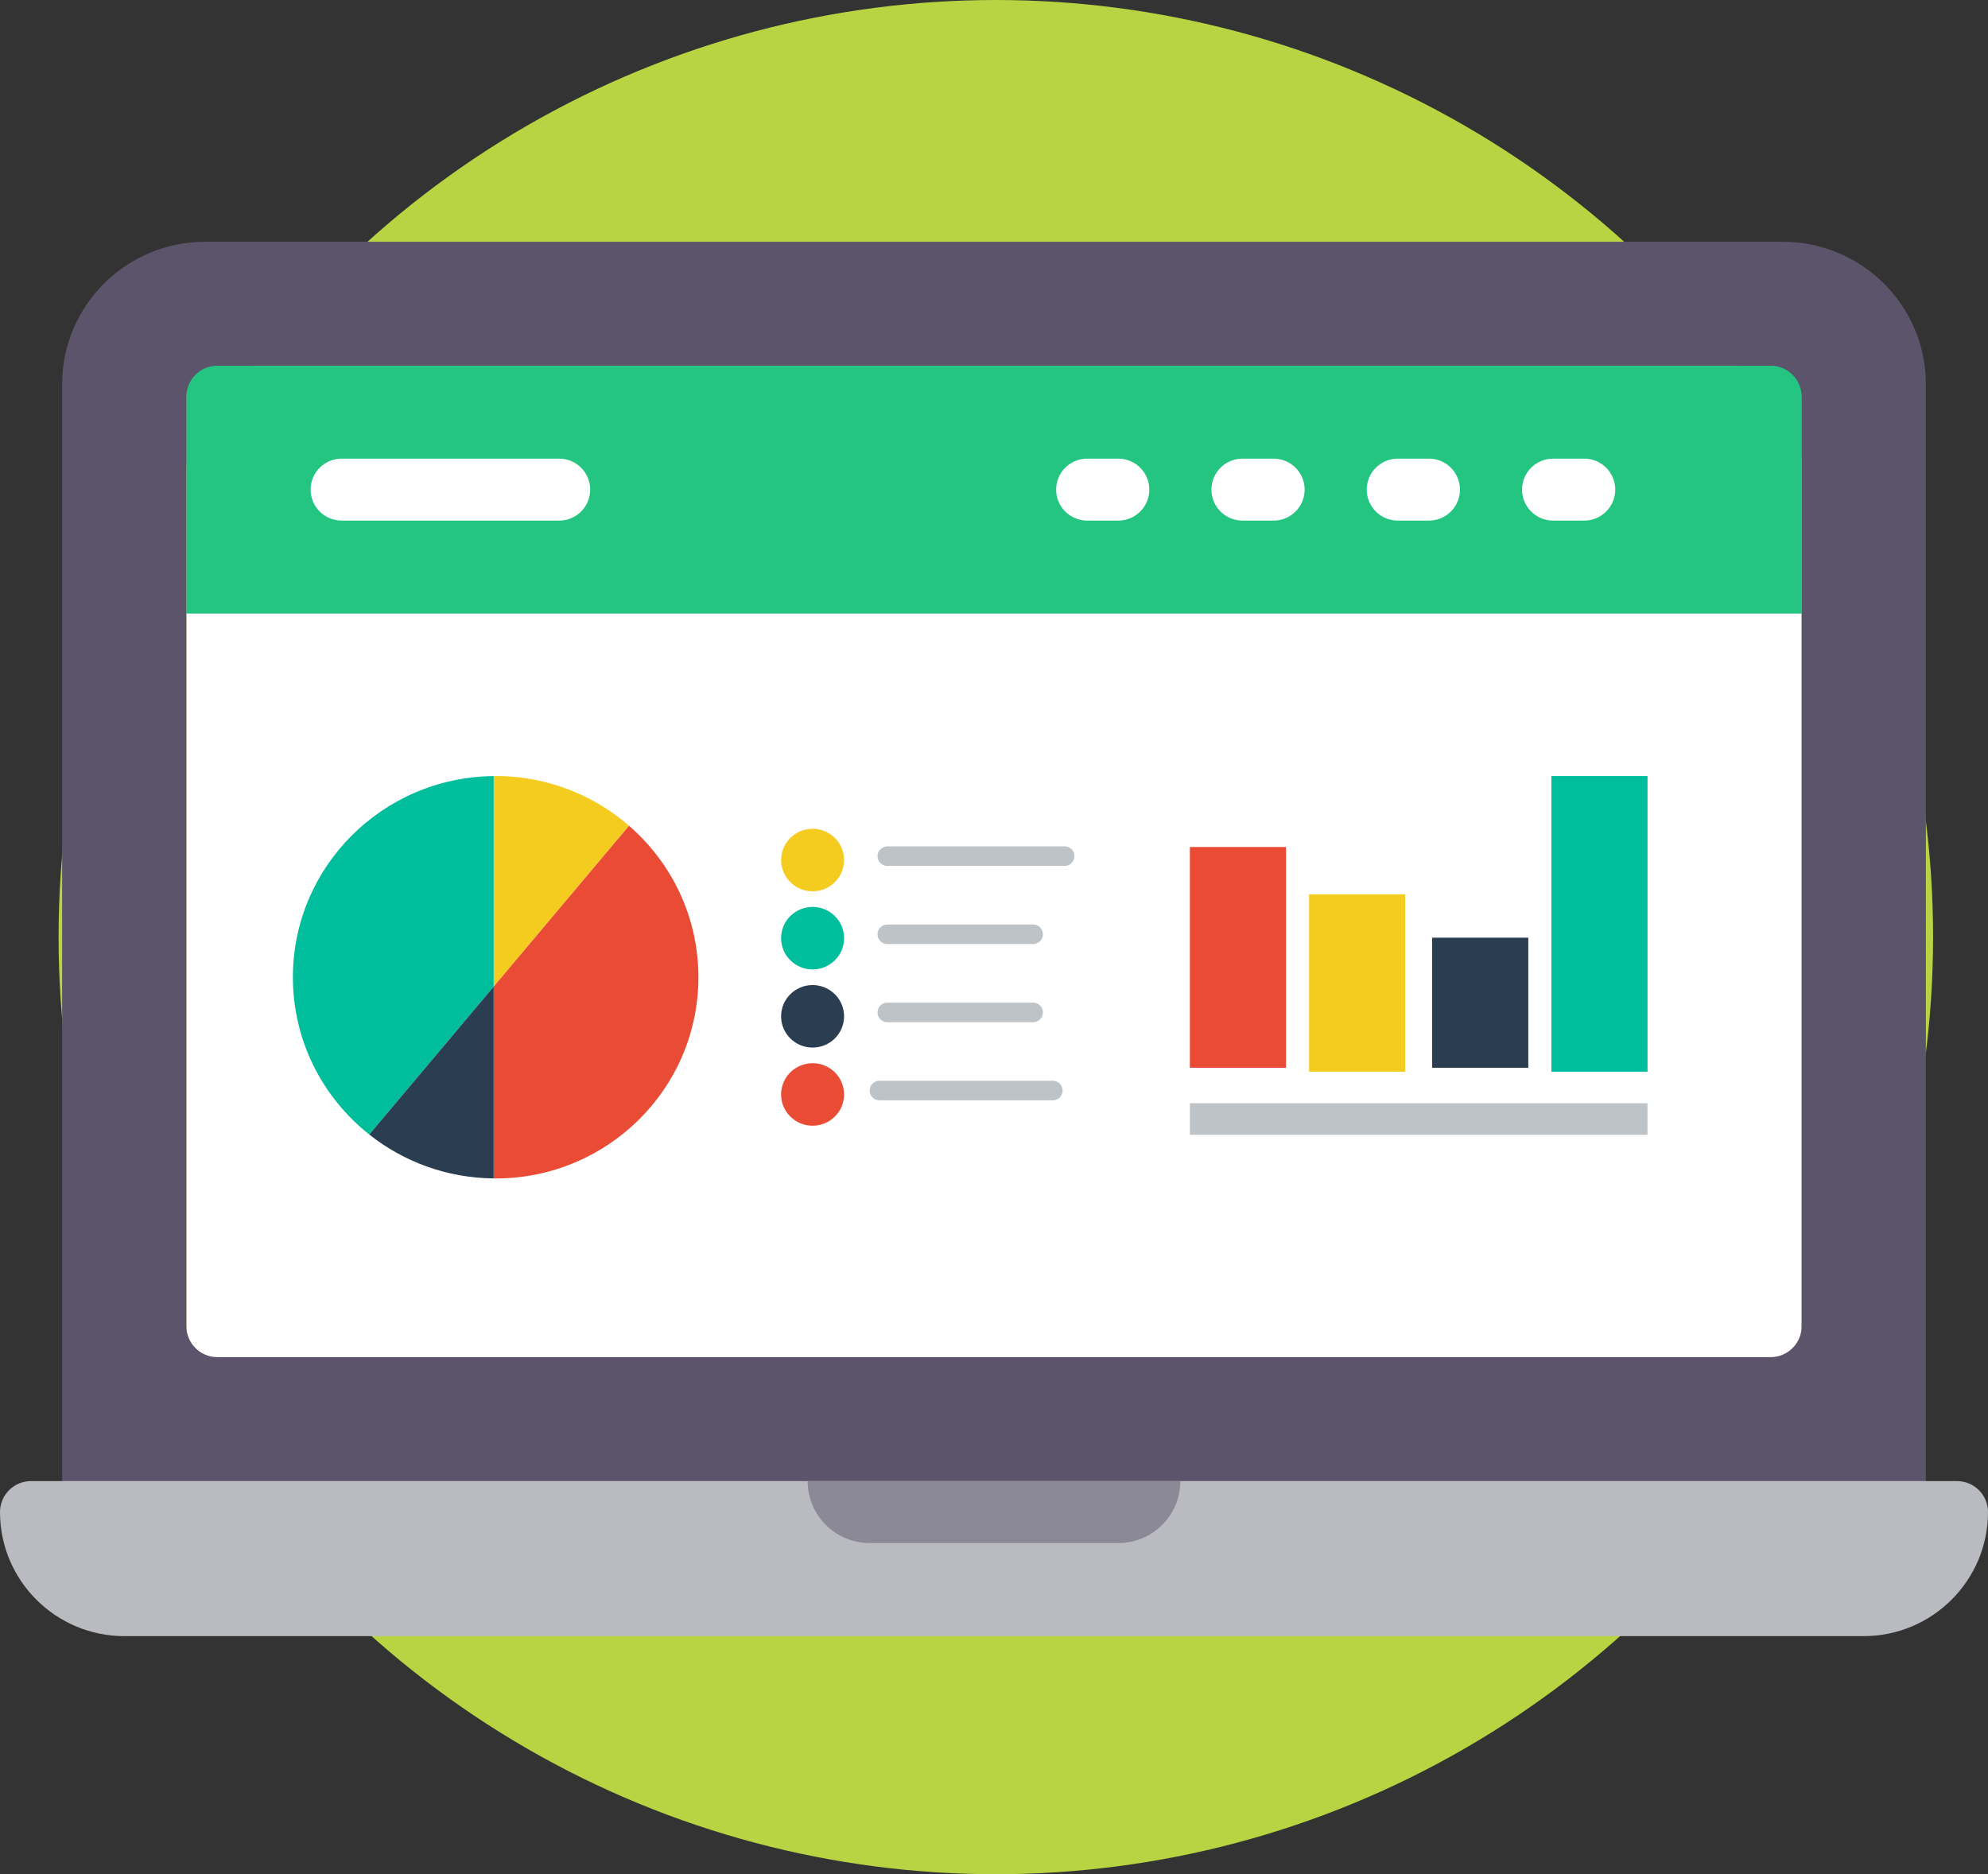 <svg xmlns="http://www.w3.org/2000/svg" width="543" height="512" viewBox="0 0 543 512">
    <rect x="0" y="0" width="543" height="512" fill="#333333" stroke="none"/>
    <g fill="none" fill-rule="nonzero">
        <circle cx="272" cy="256" r="256" fill="#B9D442"/>
        <path fill="#FFF" d="M50.906 99.897h441.188v270.851H50.906z"/>
        <path fill="#23C580" d="M50.906 99.897h441.188v67.713H50.906z"/>
        <path fill="#5C546A" d="M486.932 66.041H56.052c-21.551 0-39.083 17.45-39.083 38.899v308.129c0 4.678 3.794 8.464 8.484 8.464h492.094c4.69 0 8.484-3.786 8.484-8.464v-308.13c0-21.448-17.54-38.898-39.099-38.898zM50.906 362.284V108.362c0-4.675 3.8-8.465 8.485-8.465h424.218c4.686 0 8.485 3.79 8.485 8.465v253.922c0 4.674-3.8 8.464-8.485 8.464H59.391c-4.686 0-8.485-3.79-8.485-8.464z"/>
        <path fill="#B9BBC1" d="M534.516 404.605H8.484c-4.69 0-8.484 3.785-8.484 8.464 0 18.688 15.237 33.889 33.97 33.889H509.03c18.733 0 33.97-15.2 33.97-33.89.001-4.678-3.794-8.463-8.483-8.463z"/>
        <path fill="#FFF" d="M152.719 142.218h-59.39c-4.69 0-8.485-3.786-8.485-8.464 0-4.679 3.794-8.464 8.484-8.464h59.39c4.69 0 8.485 3.785 8.485 8.464 0 4.678-3.795 8.464-8.484 8.464zM305.438 142.218h-8.485c-4.69 0-8.484-3.786-8.484-8.464 0-4.679 3.794-8.464 8.484-8.464h8.485c4.69 0 8.484 3.785 8.484 8.464 0 4.678-3.795 8.464-8.485 8.464zM347.86 142.218h-8.485c-4.69 0-8.484-3.786-8.484-8.464 0-4.679 3.794-8.464 8.484-8.464h8.484c4.69 0 8.485 3.785 8.485 8.464 0 4.678-3.795 8.464-8.485 8.464zM390.281 142.218h-8.484c-4.69 0-8.485-3.786-8.485-8.464 0-4.679 3.795-8.464 8.485-8.464h8.484c4.69 0 8.485 3.785 8.485 8.464 0 4.678-3.795 8.464-8.485 8.464zM432.703 142.218h-8.484c-4.69 0-8.485-3.786-8.485-8.464 0-4.679 3.795-8.464 8.485-8.464h8.484c4.69 0 8.485 3.785 8.485 8.464 0 4.678-3.795 8.464-8.485 8.464z"/>
        <path fill="#8B8996" d="M237.563 421.533h67.875c9.37 0 16.968-7.58 16.968-16.928H220.594c0 9.35 7.596 16.928 16.969 16.928z"/>
        <g>
            <path fill="#F4CC20" d="M171.81 225.584A55.395 55.395 0 0 0 135.381 212c-.18 0-.358.012-.538.014v57.51l36.965-43.94z"/>
            <path fill="#00BD9C" d="M134.844 212.014C104.507 212.302 80 236.789 80 266.966c0 17.393 8.15 32.888 20.854 42.962l33.99-40.404v-57.51z"/>
            <path fill="#E94B35" d="M171.81 225.584l-36.966 43.94v52.396c.18.002.358.014.538.014 30.587 0 55.382-24.61 55.382-54.967 0-16.51-7.344-31.31-18.955-41.383z"/>
            <path fill="#2B3E51" d="M100.854 309.928c9.338 7.402 21.137 11.87 33.99 11.99v-52.395l-33.99 40.405z"/>
            <g transform="translate(213.347 225.875)">
                <ellipse cx="8.603" cy="9.072" fill="#F4CC20" rx="8.603" ry="8.538"/>
                <ellipse cx="8.603" cy="30.418" fill="#00BD9C" rx="8.603" ry="8.538"/>
                <ellipse cx="8.603" cy="51.764" fill="#2B3E51" rx="8.603" ry="8.538"/>
                <ellipse cx="8.603" cy="73.111" fill="#E94B35" rx="8.603" ry="8.538"/>
            </g>
            <path fill="#BDC3C7" d="M290.774 236.548h-48.392a2.678 2.678 0 0 1-2.689-2.668 2.678 2.678 0 0 1 2.689-2.668h48.392a2.678 2.678 0 0 1 2.688 2.668 2.678 2.678 0 0 1-2.688 2.668zM282.17 257.894h-39.788a2.678 2.678 0 0 1-2.689-2.668 2.678 2.678 0 0 1 2.689-2.668h39.789a2.678 2.678 0 0 1 2.688 2.668 2.678 2.678 0 0 1-2.688 2.668zM282.17 279.24h-39.788a2.678 2.678 0 0 1-2.689-2.668 2.678 2.678 0 0 1 2.689-2.668h39.789a2.678 2.678 0 0 1 2.688 2.668 2.678 2.678 0 0 1-2.688 2.668zM287.548 300.587H240.23a2.678 2.678 0 0 1-2.688-2.669 2.678 2.678 0 0 1 2.688-2.668h47.317a2.678 2.678 0 0 1 2.688 2.668 2.678 2.678 0 0 1-2.688 2.669z"/>
        </g>
        <g>
            <path fill="#E94B35" d="M325 231.385h26.261v60.308H325z"/>
            <path fill="#F4CC20" d="M357.563 244.308h26.261v48.462h-26.261z"/>
            <path fill="#2B3E51" d="M391.176 256.154h26.261v35.538h-26.261z"/>
            <path fill="#00BD9C" d="M423.739 212H450v80.769h-26.261z"/>
            <path fill="#BDC3C7" d="M325 301.385h125V310H325z"/>
        </g>
    </g>
</svg>
